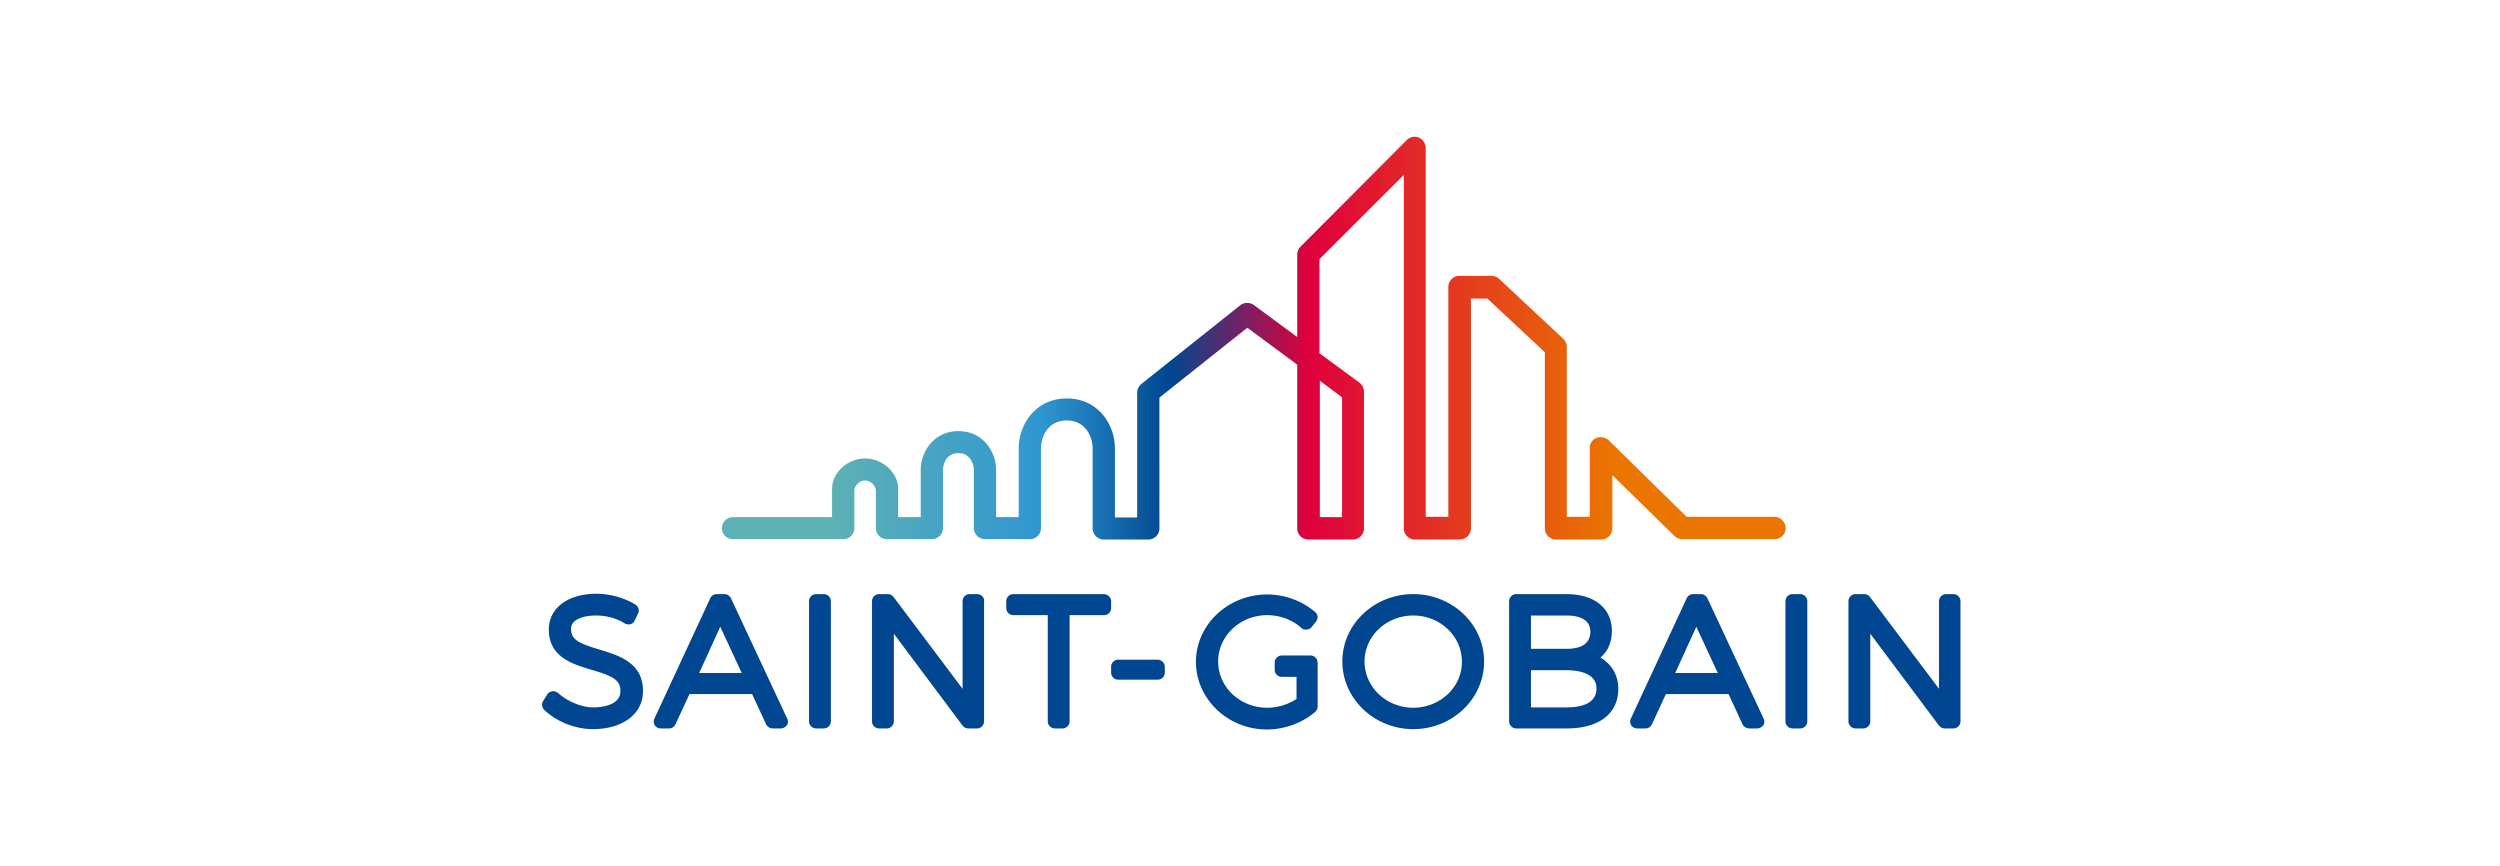 <svg width="329" height="114" xmlns="http://www.w3.org/2000/svg"><defs><linearGradient x1="-.039%" y1="50.001%" x2="100.241%" y2="50.001%" id="a"><stop stop-color="#5EB1B4" offset="10%"/><stop stop-color="#2E96D1" offset="30%"/><stop stop-color="#004690" offset="42%"/><stop stop-color="#DE003D" offset="55%"/><stop stop-color="#EA7500" offset="84%"/></linearGradient></defs><g fill-rule="nonzero" fill="none"><g fill="#004690"><path d="M78.866 85.477c-2.59-.785-3.72-1.246-3.72-2.723 0-1.292 1.742-1.754 3.296-1.754 1.32 0 2.732.37 3.721 1.015.236.139.519.185.754.139.283-.046.471-.23.612-.508l.424-.877c.236-.415.095-.923-.33-1.2-1.412-.877-3.344-1.43-5.134-1.43-3.768 0-6.264 1.892-6.264 4.707 0 3.646 3.156 4.57 5.652 5.308 2.638.784 3.815 1.292 3.768 2.815 0 1.57-1.837 2.123-3.58 2.123-1.648 0-3.485-.877-4.569-1.846-.235-.184-.518-.323-.8-.277-.283.046-.566.185-.707.462l-.518.83c-.235.37-.141.831.141 1.154 1.649 1.57 4.098 2.539 6.406 2.539 3.91 0 6.595-1.985 6.595-4.985.047-3.738-3.156-4.707-5.747-5.492M96.2 78.738a.985.985 0 0 0-.848-.553h-1.036a.93.93 0 0 0-.848.553L86.12 94.57c-.141.277-.094.646.047.877a.93.93 0 0 0 .801.416h1.083a.93.93 0 0 0 .848-.554l1.837-3.97h8.243l1.837 3.97a.985.985 0 0 0 .848.554h1.084c.33 0 .612-.185.8-.416a.842.842 0 0 0 .047-.877L96.2 78.74zm-4.192 9.831l2.78-6.092 2.825 6.092h-5.605zM108.4 78.185h-.99a.935.935 0 0 0-.941.923v15.83c0 .508.424.924.942.924h.989a.935.935 0 0 0 .942-.924v-15.83a.935.935 0 0 0-.942-.923M128.56 78.185h-.942a.935.935 0 0 0-.942.923v11.538l-9.09-12.092a.99.99 0 0 0-.755-.37h-1.13a.935.935 0 0 0-.942.924v15.83c0 .508.424.924.942.924h.99a.935.935 0 0 0 .941-.924V83.4l9.044 12.092a.99.99 0 0 0 .754.37h1.13a.935.935 0 0 0 .942-.924v-15.83c.047-.508-.377-.923-.942-.923M145.235 78.185h-11.87a.935.935 0 0 0-.942.923v.923c0 .507.424.923.942.923h4.522v13.984c0 .508.424.924.942.924h.989a.935.935 0 0 0 .942-.924V80.954h4.522a.935.935 0 0 0 .942-.923v-.923c0-.508-.471-.923-.99-.923M152.347 86.815h-5.181a.935.935 0 0 0-.942.923v.785c0 .508.424.923.942.923h5.181a.935.935 0 0 0 .942-.923v-.785c0-.461-.424-.923-.942-.923M172.46 86.262H168.692a.935.935 0 0 0-.942.923v.969c0 .508.424.923.942.923h1.931v2.908a7.135 7.135 0 0 1-3.862 1.153c-3.58 0-6.453-2.723-6.453-6.092 0-3.37 2.92-6.092 6.453-6.092 1.649 0 3.297.6 4.475 1.661a.83.83 0 0 0 .706.231.83.83 0 0 0 .66-.323l.565-.692c.33-.416.283-.97-.094-1.293a9.818 9.818 0 0 0-6.312-2.307c-5.134 0-9.374 3.969-9.374 8.861 0 4.893 4.193 8.908 9.327 8.908 2.308 0 4.616-.83 6.359-2.308.188-.184.33-.415.33-.692v-5.723c0-.6-.424-1.015-.943-1.015M185.98 78.185c-5.135 0-9.327 3.969-9.327 8.861 0 4.892 4.192 8.908 9.326 8.908s9.327-3.97 9.327-8.908c0-4.892-4.193-8.861-9.327-8.861m0 14.953c-3.533 0-6.406-2.723-6.406-6.092 0-3.323 2.873-6.046 6.406-6.046 3.533 0 6.406 2.723 6.406 6.046.047 3.37-2.873 6.092-6.406 6.092M210.614 86.538c.99-.83 1.507-2.03 1.507-3.507 0-3-2.308-4.846-5.982-4.846h-6.594a.935.935 0 0 0-.942.923v15.83c0 .508.424.924.942.924h6.641c4.24 0 6.783-1.939 6.783-5.216 0-1.754-.848-3.23-2.355-4.108zm-4.475-1.153h-4.663V81h4.663c1.413 0 3.156.37 3.156 2.17-.047 1.476-1.083 2.215-3.156 2.215zm-4.663 2.815h4.663c1.46 0 3.957.323 3.957 2.4s-2.167 2.492-3.957 2.492h-4.663V88.2zM224.698 78.738a.985.985 0 0 0-.848-.553h-1.036a.93.93 0 0 0-.848.553l-7.348 15.831c-.141.277-.094.646.047.877a.93.93 0 0 0 .8.416h1.084a.93.93 0 0 0 .848-.554l1.837-3.97h8.243l1.837 3.97a.985.985 0 0 0 .848.554h1.083c.33 0 .613-.185.801-.416a.842.842 0 0 0 .047-.877l-7.395-15.83zm-4.24 9.831l2.78-6.092 2.826 6.092h-5.605zM236.898 78.185h-.99a.935.935 0 0 0-.942.923v15.83c0 .508.424.924.943.924h.989a.935.935 0 0 0 .942-.924v-15.83a.935.935 0 0 0-.942-.923M257.058 78.185h-.942a.935.935 0 0 0-.942.923v11.538l-9.091-12.092a.99.99 0 0 0-.754-.37h-1.13a.935.935 0 0 0-.942.924v15.83c0 .508.424.924.942.924h.989a.935.935 0 0 0 .942-.924V83.4l9.044 12.092a.99.99 0 0 0 .753.37h1.13a.935.935 0 0 0 .943-.924v-15.83a.935.935 0 0 0-.942-.923"/></g><path d="M162.489 50.007h-11.525l-.095-.093-10.155-9.96c-.425-.421-1.04-.515-1.606-.328a1.425 1.425 0 0 0-.897 1.356v9.025h-3.023V27.608c0-.374-.19-.794-.473-1.028l-8.455-7.903a1.533 1.533 0 0 0-.991-.374h-4.204c-.803 0-1.464.655-1.464 1.45v30.254h-2.976V1.47c0-.608-.378-1.123-.898-1.356-.52-.234-1.18-.094-1.606.327l-13.98 14.028c-.284.281-.426.655-.426 1.03v10.848L94 22.137a1.501 1.501 0 0 0-1.795.047l-12.99 10.334c-.33.281-.566.702-.566 1.123V50.1h-2.928v-9.072c0-3.18-2.22-6.593-6.33-6.593-4.109 0-6.329 3.413-6.329 6.593v9.025h-2.976v-6.173c0-2.478-1.747-5.143-4.96-5.143-3.211 0-4.959 2.665-4.959 5.143v6.173h-2.975v-.28-3.46c0-2.105-2.031-3.976-4.346-3.976-2.314 0-4.345 1.87-4.345 3.975v3.741H25.464c-.803 0-1.464.655-1.464 1.45a1.443 1.443 0 0 0 1.464 1.45h14.5a1.443 1.443 0 0 0 1.464-1.45l.001-4.957c0-.514.567-1.31 1.417-1.31.803 0 1.417.749 1.417 1.357v4.91c0 .795.661 1.45 1.464 1.45h5.905c.803 0 1.464-.655 1.464-1.45V43.88c0-.794.425-2.244 2.03-2.244 1.607 0 2.032 1.496 2.032 2.244v7.623c0 .795.661 1.45 1.464 1.45h5.904a1.443 1.443 0 0 0 1.464-1.45V41.029c0-1.263.71-3.694 3.401-3.694 2.504 0 3.401 2.198 3.401 3.694V51.55c0 .795.661 1.45 1.464 1.45h5.857c.803 0 1.465-.655 1.465-1.45V34.342l.094-.093L93.15 25.13l6.565 4.863V51.55c0 .795.662 1.45 1.464 1.45h5.857c.803 0 1.465-.655 1.465-1.45V33.547c0-.467-.236-.888-.567-1.169l-5.29-3.881V16.105l.094-.093 11.006-10.99V51.55c0 .795.66 1.45 1.464 1.45h5.904c.803 0 1.464-.655 1.464-1.45V21.296h2.173l.094.093 7.463 6.968V51.55c0 .795.662 1.45 1.465 1.45h5.951c.803 0 1.464-.655 1.464-1.45v-7.014l8.172 7.996c.283.281.66.421 1.039.421h12.139c.803 0 1.464-.654 1.464-1.45-.047-.841-.709-1.496-1.511-1.496zm-56.87-15.712v15.759h-2.928V32.098l2.928 2.197z" fill="url(#a)" transform="translate(71 18)"/></g></svg>

